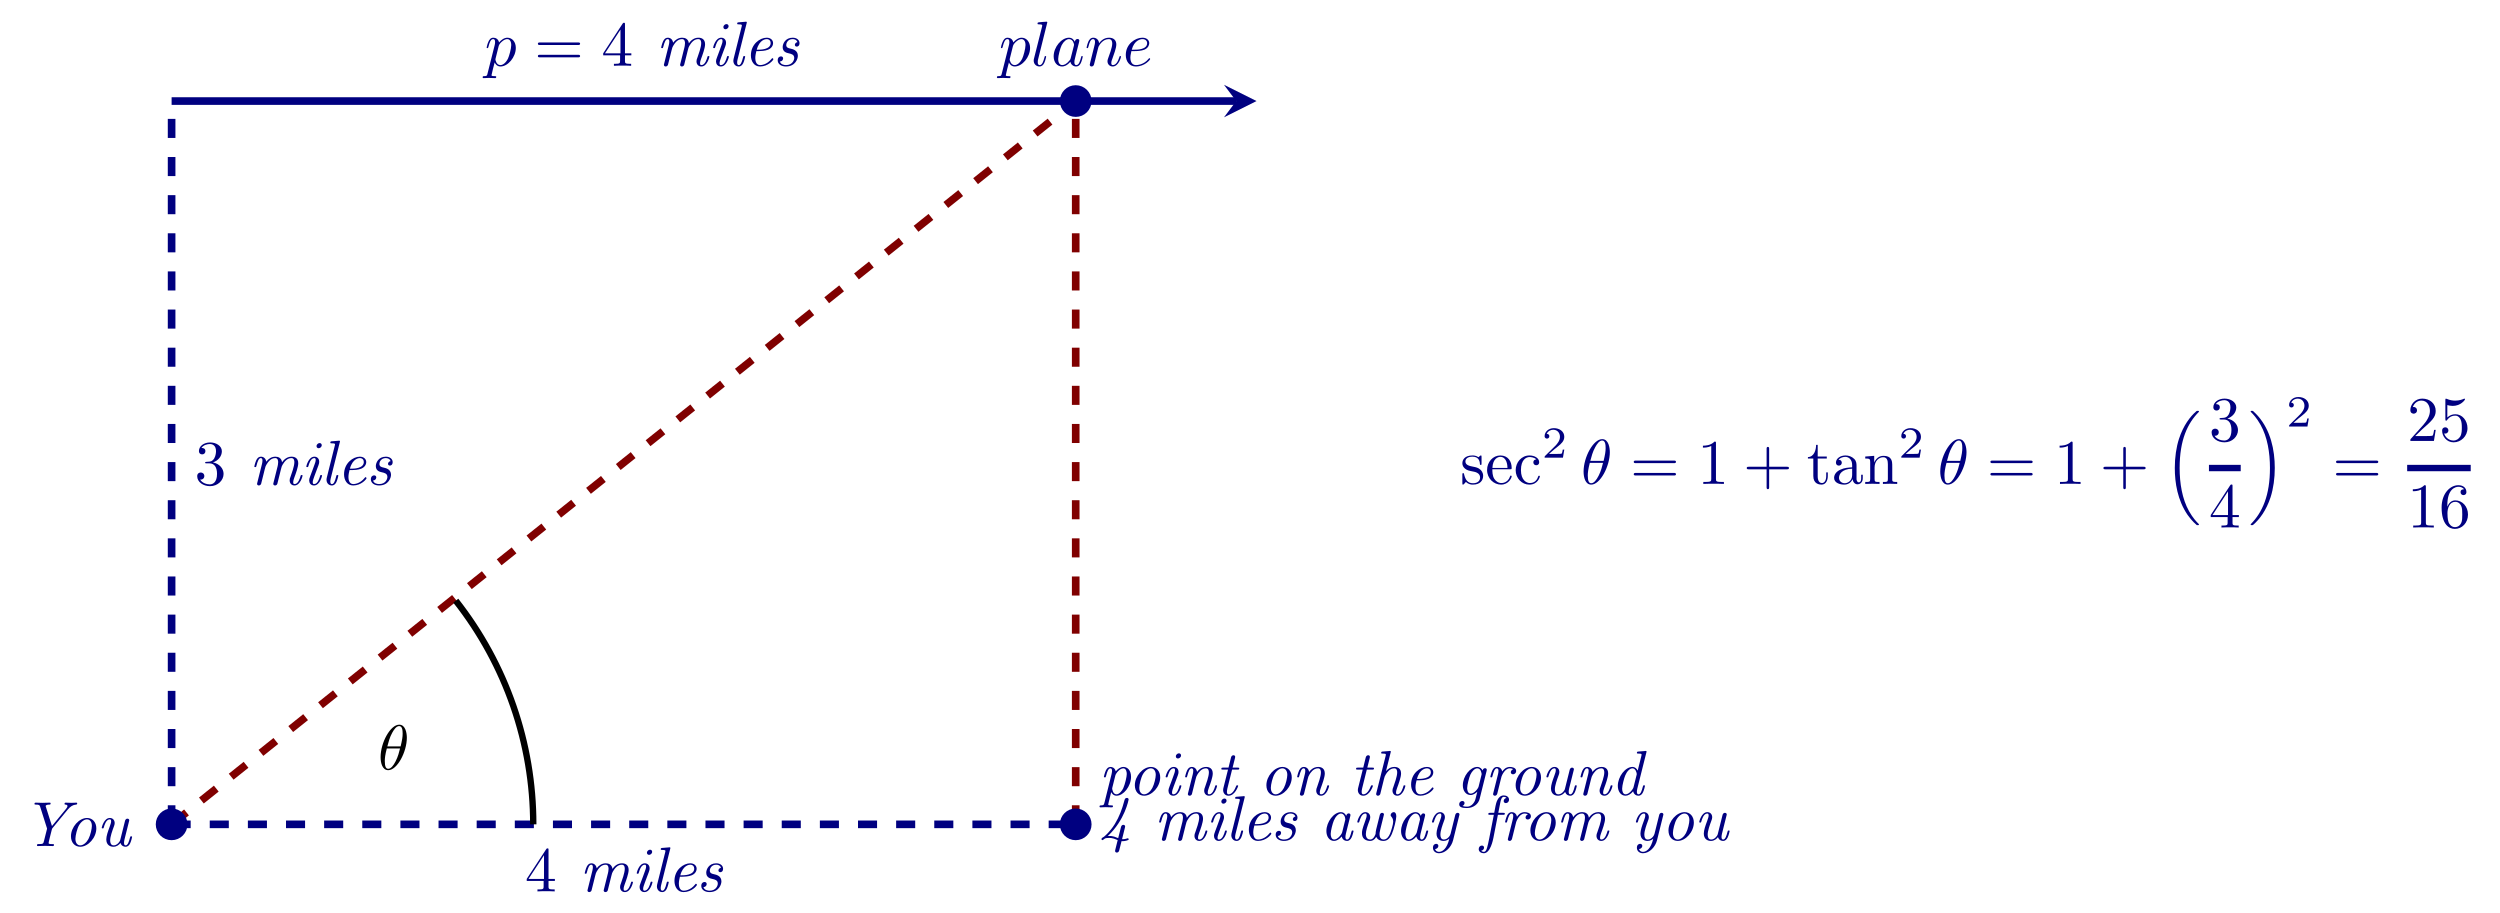 <?xml version="1.0" encoding="UTF-8" standalone="no"?>
<!DOCTYPE svg PUBLIC "-//W3C//DTD SVG 1.1//EN" "http://www.w3.org/Graphics/SVG/1.1/DTD/svg11.dtd">
<svg xmlns="http://www.w3.org/2000/svg" xmlns:xlink="http://www.w3.org/1999/xlink" version="1.1" width="391.92pt" height="143.136pt" viewBox="0 0 391.92 143.136">
<path transform="matrix(1,0,0,-1,26.903,129.23)" stroke-width="1.196" stroke-linecap="butt" stroke-dasharray="2.989,2.989" stroke-miterlimit="10" stroke-linejoin="miter" fill="none" stroke="#800000" d="M 0 0 L 141.734 113.387 "/>
<path transform="matrix(1,0,0,-1,26.903,129.23)" stroke-width="1.196" stroke-linecap="butt" stroke-dasharray="2.989,2.989" stroke-miterlimit="10" stroke-linejoin="miter" fill="none" stroke="#800000" d="M 141.734 0 L 141.734 113.387 "/>
<path transform="matrix(1,0,0,-1,26.903,129.23)" stroke-width="1.196" stroke-linecap="butt" stroke-dasharray="2.989,2.989" stroke-miterlimit="10" stroke-linejoin="miter" fill="none" stroke="#000080" d="M 0 0 L 0 113.387 "/>
<path transform="matrix(1,0,0,-1,26.903,129.23)" stroke-width="1.196" stroke-linecap="butt" stroke-dasharray="2.989,2.989" stroke-miterlimit="10" stroke-linejoin="miter" fill="none" stroke="#000080" d="M 0 0 L 141.734 0 "/>
<path transform="matrix(1,0,0,-1,26.903,129.23)" stroke-width="1.196" stroke-linecap="butt" stroke-miterlimit="10" stroke-linejoin="miter" fill="none" stroke="#000080" d="M 0 113.387 L 166.893 113.387 "/>
<path transform="matrix(1,0,0,-1,193.796,15.843)" d="M 3.188 0 L -1.913 2.55 L 0 0 L -1.913 -2.55 " fill="#000080"/>
<path transform="matrix(1,0,0,-1,26.903,129.23)" d="M 143.719 113.387 C 143.719 114.483 142.83 115.372 141.734 115.372 C 140.638 115.372 139.75 114.483 139.75 113.387 C 139.75 112.291 140.638 111.403 141.734 111.403 C 142.83 111.403 143.719 112.291 143.719 113.387 Z M 141.734 113.387 " fill="#000080"/>
<path transform="matrix(1,0,0,-1,26.903,129.23)" stroke-width="1" stroke-linecap="butt" stroke-miterlimit="10" stroke-linejoin="miter" fill="none" stroke="#000080" d="M 143.719 113.387 C 143.719 114.483 142.83 115.372 141.734 115.372 C 140.638 115.372 139.75 114.483 139.75 113.387 C 139.75 112.291 140.638 111.403 141.734 111.403 C 142.83 111.403 143.719 112.291 143.719 113.387 Z M 141.734 113.387 "/>
<path transform="matrix(1,0,0,-1,26.903,129.23)" d="M 143.719 0 C 143.719 1.096 142.83 1.984 141.734 1.984 C 140.638 1.984 139.75 1.096 139.75 0 C 139.75 -1.096 140.638 -1.984 141.734 -1.984 C 142.83 -1.984 143.719 -1.096 143.719 0 Z M 141.734 0 " fill="#000080"/>
<path transform="matrix(1,0,0,-1,26.903,129.23)" stroke-width="1" stroke-linecap="butt" stroke-miterlimit="10" stroke-linejoin="miter" fill="none" stroke="#000080" d="M 143.719 0 C 143.719 1.096 142.83 1.984 141.734 1.984 C 140.638 1.984 139.75 1.096 139.75 0 C 139.75 -1.096 140.638 -1.984 141.734 -1.984 C 142.83 -1.984 143.719 -1.096 143.719 0 Z M 141.734 0 "/>
<path transform="matrix(1,0,0,-1,26.903,129.23)" stroke-width="1" stroke-linecap="butt" stroke-miterlimit="10" stroke-linejoin="miter" fill="none" stroke="#000000" d="M 56.694 0 C 56.694 12.715 52.412 25.069 44.549 35.06 "/>
<symbol id="font_0_1">
<path d="M .413 .511 C .413 .577 .395 .716 .293 .716 C .154 .716 0 .434 0 .205 C 0 .111 .029 0 .12 0 C .261 0 .413 .287 .413 .511 M .106 .374 C .123 .438 .143 .518 .183 .589 C .21 .638 .247 .694 .292 .694 C .341 .694 .347 .63 .347 .573 C .347 .524 .339 .473 .315 .374 L .106 .374 M .306 .342 C .295 .296 .274 .211 .236 .139 C .201 .071 .163 .022 .12 .022 C .087 .022 .066 .051 .066 .144 C .066 .186 .072 .244 .098 .342 L .306 .342 Z "/>
</symbol>
<use xlink:href="#font_0_1" transform="matrix(9.963,0,0,-9.963,59.665,120.74)"/>
<symbol id="font_1_4">
<path d="M .248 .374 C .33 .401 .388 .471 .388 .55 C .388 .632 .3 .688 .204 .688 C .103 .688 .027 .628 .027 .552 C .027 .519 .049 .5 .078 .5 C .109 .5 .129 .522 .129 .551 C .129 .601 .082 .601 .067 .601 C .098 .65 .164 .663 .2 .663 C .241 .663 .296 .641 .296 .551 C .296 .539 .294 .481 .268 .437 C .238 .389 .204 .386 .179 .385 C .171 .384 .147 .382 .14 .382 C .132 .381 .125 .38 .125 .37 C .125 .359 .132 .359 .149 .359 L .193 .359 C .275 .359 .312 .291 .312 .193 C .312 .057 .243 .028 .199 .028 C .156 .028 .081 .045 .046 .104 C .081 .099 .112 .121 .112 .159 C .112 .195 .085 .215 .056 .215 C .032 .215 0 .201 0 .157 C 0 .066 .093 0 .202 0 C .324 0 .415 .091 .415 .193 C .415 .275 .352 .353 .248 .374 Z "/>
</symbol>
<use xlink:href="#font_1_4" transform="matrix(9.963,0,0,-9.963,30.915,76.215)" fill="#000080"/>
<symbol id="font_2_b">
<path d="M .147 .186 C .152 .208 .158 .229 .163 .251 C .176 .3 .176 .302 .188 .323 C .217 .373 .26 .431 .329 .431 C .375 .431 .375 .38 .375 .365 C .375 .338 .368 .309 .366 .3 L .301 .04 C .299 .034 .298 .029 .298 .026 C .298 .015 .306 0 .326 0 C .338 0 .355 .007 .362 .026 L .402 .186 C .407 .208 .413 .229 .418 .251 C .431 .3 .431 .302 .443 .323 C .472 .373 .515 .431 .584 .431 C .63 .431 .63 .38 .63 .365 C .63 .303 .586 .184 .572 .144 C .559 .11 .556 .101 .556 .08 C .556 .036 .584 0 .632 0 C .725 0 .759 .149 .759 .154 C .759 .164 .751 .164 .744 .164 C .731 .164 .731 .162 .727 .147 C .719 .12 .692 .022 .634 .022 C .613 .022 .612 .037 .612 .051 C .612 .076 .622 .102 .63 .126 C .65 .179 .691 .291 .691 .349 C .691 .433 .633 .453 .586 .453 C .516 .453 .466 .409 .436 .365 C .428 .434 .376 .453 .331 .453 C .271 .453 .222 .42 .188 .374 C .181 .423 .147 .453 .104 .453 C .068 .453 .048 .43 .032 .4 C .013 .36 0 .301 0 .299 C 0 .289 .01 .289 .015 .289 C .028 .289 .029 .29 .034 .312 C .052 .382 .071 .431 .102 .431 C .128 .431 .128 .402 .128 .391 C .128 .375 .125 .356 .121 .34 L .046 .04 C .044 .034 .043 .029 .043 .026 C .043 .015 .051 0 .071 0 C .083 0 .1 .007 .107 .026 L .147 .186 Z "/>
</symbol>
<symbol id="font_2_9">
<path d="M .248 .154 C .248 .164 .24 .164 .233 .164 C .22 .164 .22 .162 .216 .147 C .208 .118 .181 .022 .123 .022 C .115 .022 .101 .023 .101 .05 C .101 .076 .114 .109 .127 .146 L .191 .317 C .201 .346 .203 .354 .203 .373 C .203 .428 .165 .453 .128 .453 C .034 .453 0 .304 0 .299 C 0 .289 .01 .289 .015 .289 C .028 .289 .029 .291 .033 .305 C .042 .338 .068 .431 .126 .431 C .137 .431 .148 .426 .148 .403 C .148 .379 .137 .35 .13 .331 L .1 .248 C .087 .215 .075 .182 .063 .149 C .049 .111 .045 .1 .045 .08 C .045 .041 .069 0 .121 0 C .215 0 .248 .15 .248 .154 M .243 .634 C .243 .659 .223 .667 .209 .667 C .188 .667 .161 .647 .161 .619 C .161 .594 .181 .586 .195 .586 C .215 .586 .243 .605 .243 .634 Z "/>
</symbol>
<symbol id="font_2_a">
<path d="M .209 .68 C .21 .683 .212 .691 .212 .693 C .212 .702 .206 .705 .198 .705 C .195 .705 .185 .704 .182 .703 L .083 .695 C .071 .694 .06 .693 .06 .674 C .06 .663 .07 .663 .084 .663 C .132 .663 .134 .656 .134 .646 C .134 .643 .131 .63 .131 .629 L .006 .129 C .005 .125 0 .105 0 .09 C 0 .037 .036 0 .084 0 C .122 0 .142 .027 .155 .052 C .172 .087 .186 .151 .186 .154 C .186 .164 .178 .164 .171 .164 C .166 .164 .16 .164 .157 .159 L .15 .134 C .133 .064 .114 .022 .086 .022 C .06 .022 .06 .049 .06 .063 C .06 .07 .06 .085 .066 .109 L .209 .68 Z "/>
</symbol>
<symbol id="font_2_5">
<path d="M .125 .242 C .155 .242 .222 .245 .27 .264 C .349 .296 .349 .361 .349 .368 C .349 .414 .312 .453 .248 .453 C .143 .453 0 .352 0 .175 C 0 .085 .048 0 .143 0 C .271 0 .354 .1 .354 .115 C .354 .12 .346 .131 .338 .131 C .334 .131 .333 .13 .325 .12 C .251 .026 .162 .022 .145 .022 C .08 .022 .069 .093 .069 .132 C .069 .17 .079 .215 .086 .242 L .125 .242 M .092 .264 C .135 .428 .238 .431 .248 .431 C .288 .431 .311 .404 .311 .37 C .311 .264 .146 .264 .113 .264 L .092 .264 Z "/>
</symbol>
<symbol id="font_2_10">
<path d="M .171 .208 C .215 .198 .26 .188 .26 .134 C .26 .102 .233 .022 .13 .022 C .108 .022 .05 .027 .034 .078 C .085 .083 .085 .125 .085 .127 C .085 .146 .072 .159 .051 .159 C .028 .159 0 .142 0 .097 C 0 .036 .058 0 .129 0 C .279 0 .317 .122 .317 .168 C .317 .255 .239 .273 .198 .282 C .17 .288 .134 .296 .134 .339 C .134 .363 .155 .431 .235 .431 C .262 .431 .299 .421 .31 .382 C .278 .378 .27 .351 .27 .341 C .27 .33 .276 .313 .3 .313 C .317 .313 .343 .325 .343 .368 C .343 .414 .302 .453 .236 .453 C .119 .453 .078 .357 .078 .305 C .078 .228 .143 .214 .171 .208 Z "/>
</symbol>
<use xlink:href="#font_2_b" transform="matrix(9.963,0,0,-9.963,39.869,76.106)" fill="#000080"/>
<use xlink:href="#font_2_9" transform="matrix(9.963,0,0,-9.963,48.018,76.106)" fill="#000080"/>
<use xlink:href="#font_2_a" transform="matrix(9.963,0,0,-9.963,51.186,76.106)" fill="#000080"/>
<use xlink:href="#font_2_5" transform="matrix(9.963,0,0,-9.963,53.936,76.106)" fill="#000080"/>
<use xlink:href="#font_2_10" transform="matrix(9.963,0,0,-9.963,58.14,76.106)" fill="#000080"/>
<symbol id="font_1_d">
<path d="M .175 .205 C .197 .201 .279 .185 .279 .113 C .279 .062 .244 .022 .166 .022 C .082 .022 .046 .079 .027 .164 C .024 .177 .023 .181 .013 .181 C 0 .181 0 .174 0 .156 L 0 .024 C 0 .007 0 0 .011 0 C .016 0 .017 .001 .036 .02 C .038 .022 .038 .024 .056 .043 C .1 .001 .145 0 .166 0 C .281 0 .327 .067 .327 .139 C .327 .192 .297 .222 .285 .234 C .252 .266 .213 .274 .171 .282 C .115 .293 .048 .306 .048 .364 C .048 .399 .074 .44 .16 .44 C .27 .44 .275 .35 .277 .319 C .278 .31 .287 .31 .289 .31 C .302 .31 .302 .315 .302 .334 L .302 .435 C .302 .452 .302 .459 .291 .459 C .286 .459 .284 .459 .271 .447 C .268 .443 .258 .434 .254 .431 C .216 .459 .175 .459 .16 .459 C .038 .459 0 .392 0 .336 C 0 .301 .016 .273 .043 .251 C .075 .225 .103 .219 .175 .205 Z "/>
</symbol>
<symbol id="font_1_b">
<path d="M .084 .263 C .09 .412 .174 .437 .208 .437 C .311 .437 .321 .302 .321 .263 L .084 .263 M .083 .242 L .362 .242 C .384 .242 .387 .242 .387 .263 C .387 .362 .333 .459 .208 .459 C .092 .459 0 .356 0 .231 C 0 .097 .105 0 .22 0 C .342 0 .387 .111 .387 .13 C .387 .14 .379 .142 .374 .142 C .365 .142 .363 .136 .361 .128 C .326 .025 .236 .025 .226 .025 C .176 .025 .136 .055 .113 .092 C .083 .14 .083 .206 .083 .242 Z "/>
</symbol>
<symbol id="font_1_a">
<path d="M .083 .229 C .083 .392 .165 .434 .218 .434 C .227 .434 .29 .433 .325 .397 C .284 .394 .278 .364 .278 .351 C .278 .325 .296 .305 .324 .305 C .35 .305 .37 .322 .37 .352 C .37 .42 .294 .459 .217 .459 C .092 .459 0 .351 0 .227 C 0 .099 .099 0 .215 0 C .349 0 .381 .12 .381 .13 C .381 .14 .371 .14 .368 .14 C .359 .14 .357 .136 .355 .13 C .326 .037 .261 .025 .224 .025 C .171 .025 .083 .068 .083 .229 Z "/>
</symbol>
<use xlink:href="#font_1_d" transform="matrix(9.963,0,0,-9.963,229.251,75.974)" fill="#000080"/>
<use xlink:href="#font_1_b" transform="matrix(9.963,0,0,-9.963,233.126,75.974)" fill="#000080"/>
<use xlink:href="#font_1_a" transform="matrix(9.963,0,0,-9.963,237.609,75.974)" fill="#000080"/>
<symbol id="font_3_1">
<path d="M .442 .182 L .408 .182 C .405 .16 .395 .101 .382 .091 C .374 .085 .297 .085 .283 .085 L .099 .085 C .204 .178 .239 .206 .299 .253 C .373 .312 .442 .374 .442 .469 C .442 .59 .336 .664 .208 .664 C .084 .664 0 .577 0 .485 C 0 .434 .043 .429 .053 .429 C .077 .429 .106 .446 .106 .482 C .106 .5 .099 .535 .047 .535 C .078 .606 .146 .628 .193 .628 C .293 .628 .345 .55 .345 .469 C .345 .382 .283 .313 .251 .277 L .01 .039 C 0 .03 0 .028 0 0 L .412 0 L .442 .182 Z "/>
</symbol>
<use xlink:href="#font_3_1" transform="matrix(6.974,0,0,-6.974,242.146,71.751)" fill="#000080"/>
<use xlink:href="#font_0_1" transform="matrix(9.963,0,0,-9.963,248.255,75.974)" fill="#000080"/>
<symbol id="font_1_8">
<path d="M .631 .194 C .646 .194 .665 .194 .665 .214 C .665 .234 .646 .234 .632 .234 L .033 .234 C .019 .234 0 .234 0 .214 C 0 .194 .019 .194 .034 .194 L .631 .194 M .632 0 C .646 0 .665 0 .665 .02 C .665 .04 .646 .04 .631 .04 L .034 .04 C .019 .04 0 .04 0 .02 C 0 0 .019 0 .033 0 L .632 0 Z "/>
</symbol>
<symbol id="font_1_2">
<path d="M .205 .64 C .205 .664 .205 .666 .182 .666 C .12 .602 .032 .602 0 .602 L 0 .571 C .02 .571 .079 .571 .131 .597 L .131 .079 C .131 .043 .128 .031 .038 .031 L .006 .031 L .006 0 C .041 .003 .128 .003 .168 .003 C .208 .003 .295 .003 .33 0 L .33 .031 L .298 .031 C .208 .031 .205 .042 .205 .079 L .205 .64 Z "/>
</symbol>
<symbol id="font_1_1">
<path d="M .353 .313 L .632 .313 C .646 .313 .665 .313 .665 .333 C .665 .353 .646 .353 .632 .353 L .353 .353 L .353 .633 C .353 .647 .353 .666 .333 .666 C .313 .666 .313 .647 .313 .633 L .313 .353 L .033 .353 C .019 .353 0 .353 0 .333 C 0 .313 .019 .313 .033 .313 L .313 .313 L .313 .033 C .313 .019 .313 0 .333 0 C .353 0 .353 .019 .353 .033 L .353 .313 Z "/>
</symbol>
<symbol id="font_1_e">
<path d="M .154 .411 L .297 .411 L .297 .442 L .154 .442 L .154 .626 L .129 .626 C .128 .544 .098 .437 0 .433 L 0 .411 L .085 .411 L .085 .135 C .085 .012 .178 0 .214 0 C .285 0 .313 .071 .313 .135 L .313 .192 L .288 .192 L .288 .137 C .288 .063 .258 .025 .221 .025 C .154 .025 .154 .116 .154 .133 L .154 .411 Z "/>
</symbol>
<symbol id="font_1_9">
<path d="M .291 .087 C .295 .047 .322 .005 .369 .005 C .39 .005 .451 .019 .451 .1 L .451 .156 L .426 .156 L .426 .1 C .426 .042 .401 .036 .39 .036 C .357 .036 .353 .081 .353 .086 L .353 .286 C .353 .328 .353 .367 .317 .404 C .278 .443 .228 .459 .18 .459 C .098 .459 .029 .412 .029 .346 C .029 .316 .049 .299 .075 .299 C .103 .299 .121 .319 .121 .345 C .121 .357 .116 .39 .07 .391 C .097 .426 .146 .437 .178 .437 C .227 .437 .284 .398 .284 .309 L .284 .272 C .233 .269 .163 .266 .1 .236 C .025 .202 0 .15 0 .106 C 0 .025 .097 0 .16 0 C .226 0 .272 .04 .291 .087 M .284 .251 L .284 .151 C .284 .056 .212 .022 .167 .022 C .118 .022 .077 .057 .077 .107 C .077 .162 .119 .245 .284 .251 Z "/>
</symbol>
<symbol id="font_1_c">
<path d="M .078 .344 L .078 .076 C .078 .031 .067 .031 0 .031 L 0 0 C .035 .001 .086 .003 .113 .003 C .139 .003 .191 .001 .225 0 L .225 .031 C .158 .031 .147 .031 .147 .076 L .147 .26 C .147 .364 .218 .42 .282 .42 C .345 .42 .356 .366 .356 .309 L .356 .076 C .356 .031 .345 .031 .278 .031 L .278 0 C .313 .001 .364 .003 .391 .003 C .417 .003 .469 .001 .503 0 L .503 .031 C .451 .031 .426 .031 .425 .061 L .425 .252 C .425 .338 .425 .369 .394 .405 C .38 .422 .347 .442 .289 .442 C .216 .442 .169 .399 .141 .337 L .141 .442 L 0 .431 L 0 .4 C .07 .4 .078 .393 .078 .344 Z "/>
</symbol>
<use xlink:href="#font_1_8" transform="matrix(9.963,0,0,-9.963,256.116,74.539)" fill="#000080"/>
<use xlink:href="#font_1_2" transform="matrix(9.963,0,0,-9.963,266.965,75.864)" fill="#000080"/>
<use xlink:href="#font_1_1" transform="matrix(9.963,0,0,-9.963,273.829,76.691)" fill="#000080"/>
<use xlink:href="#font_1_e" transform="matrix(9.963,0,0,-9.963,283.423,75.974)" fill="#000080"/>
<use xlink:href="#font_1_9" transform="matrix(9.963,0,0,-9.963,287.528,75.974)" fill="#000080"/>
<use xlink:href="#font_1_c" transform="matrix(9.963,0,0,-9.963,292.41,75.864)" fill="#000080"/>
<use xlink:href="#font_3_1" transform="matrix(6.974,0,0,-6.974,298.061,71.751)" fill="#000080"/>
<use xlink:href="#font_0_1" transform="matrix(9.963,0,0,-9.963,304.17,75.974)" fill="#000080"/>
<use xlink:href="#font_1_8" transform="matrix(9.963,0,0,-9.963,312.031,74.539)" fill="#000080"/>
<use xlink:href="#font_1_2" transform="matrix(9.963,0,0,-9.963,322.88,75.864)" fill="#000080"/>
<use xlink:href="#font_1_1" transform="matrix(9.963,0,0,-9.963,329.744,76.691)" fill="#000080"/>
<symbol id="font_4_1">
<path d="M .335 .011 C .337 .01 .346 0 .347 0 L .369 0 C .372 0 .38 .001 .38 .01 C .38 .014 .378 .016 .376 .019 C .34 .055 .286 .11 .224 .22 C .116 .412 .076 .659 .076 .899 C .076 1.343 .202 1.604 .377 1.781 C .38 1.784 .38 1.787 .38 1.789 C .38 1.799 .373 1.799 .361 1.799 C .348 1.799 .346 1.799 .337 1.791 C .242 1.709 .135 1.57 .066 1.359 C .023 1.227 0 1.066 0 .9 C 0 .663 .043 .395 .2 .163 C .227 .124 .264 .083 .264 .082 C .274 .07 .288 .054 .296 .047 L .335 .011 Z "/>
</symbol>
<use xlink:href="#font_4_1" transform="matrix(9.963,0,0,-9.963,340.94,82.329)" fill="#000080"/>
<use xlink:href="#font_1_4" transform="matrix(9.963,0,0,-9.963,346.71,69.343)" fill="#000080"/>
<path transform="matrix(1,0,0,-1,346.292,73.373)" stroke-width="1" stroke-linecap="butt" stroke-miterlimit="10" stroke-linejoin="miter" fill="none" stroke="#000080" d="M 0 0 L 4.981 0 "/>
<symbol id="font_1_5">
<path d="M .266 .165 L .266 .078 C .266 .042 .264 .031 .19 .031 L .169 .031 L .169 0 C .21 .003 .262 .003 .304 .003 C .346 .003 .399 .003 .44 0 L .44 .031 L .419 .031 C .345 .031 .343 .042 .343 .078 L .343 .165 L .443 .165 L .443 .196 L .343 .196 L .343 .651 C .343 .671 .343 .677 .327 .677 C .318 .677 .315 .677 .307 .665 L 0 .196 L 0 .165 L .266 .165 M .272 .196 L .028 .196 L .272 .569 L .272 .196 Z "/>
</symbol>
<use xlink:href="#font_1_5" transform="matrix(9.963,0,0,-9.963,346.571,82.698)" fill="#000080"/>
<symbol id="font_4_2">
<path d="M .38 .9 C .38 1.187 .313 1.492 .116 1.717 C .102 1.733 .065 1.772 .041 1.793 C .034 1.799 .032 1.799 .019 1.799 C .009 1.799 0 1.799 0 1.789 C 0 1.785 .004 1.781 .006 1.779 C .04 1.744 .094 1.689 .156 1.579 C .264 1.387 .304 1.14 .304 .9 C .304 .466 .184 .201 .004 .018 C .002 .016 0 .013 0 .01 C 0 0 .009 0 .019 0 C .032 0 .034 0 .043 .008 C .138 .09 .245 .229 .314 .44 C .358 .577 .38 .739 .38 .9 Z "/>
</symbol>
<use xlink:href="#font_4_2" transform="matrix(9.963,0,0,-9.963,352.828,82.329)" fill="#000080"/>
<use xlink:href="#font_3_1" transform="matrix(6.974,0,0,-6.974,358.858,66.87)" fill="#000080"/>
<symbol id="font_1_3">
<path d="M .077 .077 L .183 .18 C .339 .318 .399 .372 .399 .472 C .399 .586 .309 .666 .187 .666 C .074 .666 0 .574 0 .485 C 0 .429 .05 .429 .053 .429 C .07 .429 .105 .441 .105 .482 C .105 .508 .087 .534 .052 .534 C .044 .534 .042 .534 .039 .533 C .062 .598 .116 .635 .174 .635 C .265 .635 .308 .554 .308 .472 C .308 .392 .258 .313 .203 .251 L .011 .037 C 0 .026 0 .024 0 0 L .371 0 L .399 .174 L .374 .174 C .369 .144 .362 .1 .352 .085 C .345 .077 .279 .077 .257 .077 L .077 .077 Z "/>
</symbol>
<symbol id="font_1_6">
<path d="M .399 .223 C .399 .342 .317 .442 .209 .442 C .161 .442 .118 .426 .082 .391 L .082 .586 C .102 .58 .135 .573 .167 .573 C .29 .573 .36 .664 .36 .677 C .36 .683 .357 .688 .35 .688 C .349 .688 .347 .688 .342 .685 C .322 .676 .273 .656 .206 .656 C .166 .656 .12 .663 .073 .684 C .065 .687 .063 .687 .061 .687 C .051 .687 .051 .679 .051 .663 L .051 .367 C .051 .349 .051 .341 .065 .341 C .072 .341 .074 .344 .078 .35 C .089 .366 .126 .42 .207 .42 C .259 .42 .284 .374 .292 .356 C .308 .319 .31 .28 .31 .23 C .31 .195 .31 .135 .286 .093 C .262 .054 .225 .028 .179 .028 C .106 .028 .049 .081 .032 .14 C .035 .139 .038 .138 .049 .138 C .082 .138 .099 .163 .099 .187 C .099 .211 .082 .236 .049 .236 C .035 .236 0 .229 0 .183 C 0 .097 .069 0 .181 0 C .297 0 .399 .096 .399 .223 Z "/>
</symbol>
<use xlink:href="#font_1_8" transform="matrix(9.963,0,0,-9.963,366.214,74.539)" fill="#000080"/>
<use xlink:href="#font_1_3" transform="matrix(9.963,0,0,-9.963,377.865,69.124)" fill="#000080"/>
<use xlink:href="#font_1_6" transform="matrix(9.963,0,0,-9.963,382.846,69.343)" fill="#000080"/>
<path transform="matrix(1,0,0,-1,377.367,73.373)" stroke-width="1" stroke-linecap="butt" stroke-miterlimit="10" stroke-linejoin="miter" fill="none" stroke="#000080" d="M 0 0 L 9.963 0 "/>
<symbol id="font_1_7">
<path d="M .09 .35 L .09 .374 C .09 .627 .214 .663 .265 .663 C .289 .663 .331 .657 .353 .623 C .338 .623 .298 .623 .298 .578 C .298 .547 .322 .532 .344 .532 C .36 .532 .39 .541 .39 .58 C .39 .64 .346 .688 .263 .688 C .135 .688 0 .559 0 .338 C 0 .071 .116 0 .209 0 C .32 0 .415 .094 .415 .226 C .415 .353 .326 .449 .215 .449 C .147 .449 .11 .398 .09 .35 M .209 .028 C .146 .028 .116 .088 .11 .103 C .092 .15 .092 .23 .092 .248 C .092 .326 .124 .426 .214 .426 C .23 .426 .276 .426 .307 .364 C .325 .327 .325 .276 .325 .227 C .325 .179 .325 .129 .308 .093 C .278 .033 .232 .028 .209 .028 Z "/>
</symbol>
<use xlink:href="#font_1_2" transform="matrix(9.963,0,0,-9.963,378.254,82.698)" fill="#000080"/>
<use xlink:href="#font_1_7" transform="matrix(9.963,0,0,-9.963,382.767,82.917)" fill="#000080"/>
<symbol id="font_2_e">
<path d="M .076 .066 C .068 .035 .06 .032 .021 .031 C .012 .031 0 .031 0 .012 C 0 .005 .005 0 .012 0 C .039 0 .068 .003 .096 .003 C .128 .003 .162 0 .193 0 C .199 0 .212 0 .212 .019 C .212 .031 .202 .031 .188 .031 C .137 .031 .137 .037 .137 .047 C .137 .053 .144 .079 .148 .095 L .184 .241 C .191 .224 .216 .183 .268 .183 C .377 .183 .496 .331 .496 .48 C .496 .587 .436 .636 .376 .636 C .327 .636 .284 .6 .255 .566 C .243 .624 .198 .636 .173 .636 C .137 .636 .117 .613 .101 .583 C .082 .543 .069 .484 .069 .482 C .069 .472 .079 .472 .084 .472 C .097 .472 .098 .473 .103 .495 C .121 .565 .14 .614 .171 .614 C .197 .614 .197 .585 .197 .574 C .197 .568 .197 .552 .19 .524 L .076 .066 M .249 .501 C .257 .535 .319 .614 .374 .614 C .419 .614 .429 .557 .429 .525 C .429 .483 .402 .364 .373 .3 C .361 .275 .318 .205 .267 .205 C .209 .205 .199 .29 .199 .298 C .199 .301 .2 .304 .202 .312 L .249 .501 Z "/>
</symbol>
<symbol id="font_2_d">
<path d="M .399 .289 C .399 .384 .34 .453 .253 .453 C .129 .453 0 .311 0 .165 C 0 .062 .063 0 .146 0 C .27 0 .399 .142 .399 .289 M .146 .022 C .107 .022 .07 .053 .07 .125 C .07 .175 .096 .286 .128 .34 C .165 .401 .213 .431 .252 .431 C .301 .431 .329 .387 .329 .328 C .329 .285 .307 .182 .275 .122 C .246 .067 .195 .022 .146 .022 Z "/>
</symbol>
<symbol id="font_2_c">
<path d="M .147 .186 C .152 .208 .158 .229 .163 .251 C .176 .302 .176 .303 .193 .332 C .207 .356 .252 .431 .328 .431 C .372 .431 .374 .386 .374 .365 C .374 .303 .33 .184 .316 .144 C .303 .11 .3 .101 .3 .08 C .3 .036 .328 0 .376 0 C .469 0 .503 .149 .503 .154 C .503 .164 .495 .164 .488 .164 C .475 .164 .475 .162 .471 .147 C .463 .12 .436 .022 .378 .022 C .357 .022 .356 .037 .356 .051 C .356 .076 .366 .102 .374 .126 C .394 .179 .435 .291 .435 .349 C .435 .431 .38 .453 .331 .453 C .249 .453 .201 .393 .188 .374 C .181 .423 .147 .453 .104 .453 C .068 .453 .048 .43 .032 .4 C .013 .36 0 .301 0 .299 C 0 .289 .01 .289 .015 .289 C .028 .289 .029 .29 .034 .312 C .052 .382 .071 .431 .102 .431 C .128 .431 .128 .402 .128 .391 C .128 .375 .125 .356 .121 .34 L .046 .04 C .044 .034 .043 .029 .043 .026 C .043 .015 .051 0 .071 0 C .083 0 .1 .007 .107 .026 L .147 .186 Z "/>
</symbol>
<symbol id="font_2_11">
<path d="M .169 .411 L .254 .411 C .271 .411 .282 .411 .282 .43 C .282 .442 .273 .442 .257 .442 L .177 .442 L .214 .59 C .218 .604 .218 .606 .218 .611 C .218 .632 .201 .637 .191 .637 C .166 .637 .156 .616 .152 .601 L .113 .442 L .028 .442 C .011 .442 0 .442 0 .423 C 0 .411 .009 .411 .025 .411 L .105 .411 L .033 .124 C .032 .12 .028 .104 .028 .09 C .028 .04 .061 0 .113 0 C .214 0 .265 .149 .265 .154 C .265 .164 .257 .164 .25 .164 C .238 .164 .238 .163 .23 .145 C .212 .097 .172 .022 .115 .022 C .088 .022 .088 .047 .088 .063 C .088 .07 .088 .086 .095 .114 L .169 .411 Z "/>
</symbol>
<symbol id="font_2_8">
<path d="M .228 .68 C .229 .683 .231 .691 .231 .693 C .231 .702 .225 .705 .217 .705 C .214 .705 .204 .704 .201 .703 L .102 .695 C .09 .694 .079 .693 .079 .674 C .079 .663 .089 .663 .103 .663 C .151 .663 .153 .656 .153 .646 C .153 .643 .15 .63 .15 .629 L .002 .039 C .001 .037 0 .028 0 .026 C 0 .015 .009 0 .028 0 C .049 0 .062 .017 .065 .028 C .069 .043 .101 .173 .108 .201 C .113 .223 .119 .244 .124 .266 C .133 .302 .134 .304 .152 .336 C .172 .368 .215 .431 .285 .431 C .329 .431 .331 .386 .331 .365 C .331 .303 .287 .184 .273 .144 C .26 .11 .257 .101 .257 .08 C .257 .036 .285 0 .333 0 C .426 0 .46 .149 .46 .154 C .46 .164 .452 .164 .445 .164 C .432 .164 .432 .162 .428 .147 C .42 .12 .393 .022 .335 .022 C .314 .022 .313 .037 .313 .051 C .313 .076 .323 .102 .331 .126 C .351 .179 .392 .291 .392 .349 C .392 .431 .337 .453 .288 .453 C .221 .453 .186 .418 .155 .388 L .228 .68 Z "/>
</symbol>
<symbol id="font_2_7">
<path d="M .285 .258 L .264 .174 C .252 .124 .246 .103 .218 .069 C .178 .022 .138 .022 .123 .022 C .11 .022 .079 .022 .052 .033 C .072 .041 .084 .062 .084 .079 C .084 .092 .075 .111 .049 .111 C .031 .111 0 .097 0 .058 C 0 .018 .037 0 .121 0 C .226 0 .302 .066 .321 .142 L .43 .58 C .434 .595 .434 .597 .434 .601 C .434 .622 .417 .627 .407 .627 C .395 .627 .372 .619 .368 .59 C .354 .619 .327 .647 .284 .647 C .172 .647 .057 .499 .057 .358 C .057 .273 .104 .205 .179 .205 C .23 .205 .273 .246 .285 .258 M .35 .519 L .305 .337 C .297 .305 .236 .227 .181 .227 C .127 .227 .125 .303 .125 .314 C .125 .362 .155 .479 .176 .526 C .201 .58 .245 .625 .284 .625 C .344 .625 .353 .541 .353 .533 L .35 .519 Z "/>
</symbol>
<symbol id="font_2_f">
<path d="M .175 .299 C .176 .302 .221 .431 .307 .431 C .312 .431 .34 .431 .36 .417 C .325 .406 .322 .374 .322 .369 C .322 .356 .331 .337 .357 .337 C .375 .337 .406 .351 .406 .39 C .406 .442 .341 .453 .308 .453 C .239 .453 .203 .403 .187 .381 C .176 .434 .137 .453 .104 .453 C .068 .453 .048 .43 .032 .4 C .013 .36 0 .301 0 .299 C 0 .289 .01 .289 .015 .289 C .028 .289 .029 .29 .034 .312 C .052 .382 .071 .431 .102 .431 C .128 .431 .128 .402 .128 .391 C .128 .375 .125 .356 .121 .34 L .046 .04 C .044 .034 .043 .029 .043 .026 C .043 .015 .051 0 .071 0 C .101 0 .108 .029 .11 .037 L .175 .299 Z "/>
</symbol>
<symbol id="font_2_12">
<path d="M .43 .402 C .432 .408 .433 .413 .433 .416 C .433 .427 .425 .442 .405 .442 C .375 .442 .368 .413 .366 .405 L .293 .113 C .288 .095 .288 .093 .279 .08 C .26 .052 .231 .022 .187 .022 C .142 .022 .133 .066 .133 .099 C .133 .16 .166 .25 .191 .318 C .199 .339 .204 .353 .204 .372 C .204 .422 .171 .453 .128 .453 C .035 .453 0 .305 0 .299 C 0 .289 .01 .289 .015 .289 C .028 .289 .029 .291 .033 .305 C .041 .336 .068 .431 .126 .431 C .137 .431 .148 .428 .148 .402 C .148 .378 .138 .351 .124 .312 C .098 .242 .072 .168 .072 .116 C .072 .029 .13 0 .184 0 C .237 0 .271 .03 .295 .06 C .313 .006 .356 0 .375 0 C .412 0 .433 .025 .448 .056 C .466 .094 .478 .152 .478 .154 C .478 .164 .47 .164 .463 .164 C .451 .164 .45 .163 .444 .141 C .43 .085 .411 .022 .377 .022 C .351 .022 .351 .049 .351 .063 C .351 .07 .351 .086 .358 .114 L .43 .402 Z "/>
</symbol>
<symbol id="font_2_4">
<path d="M .449 .68 C .45 .683 .452 .691 .452 .693 C .452 .702 .446 .705 .438 .705 C .435 .705 .425 .704 .422 .703 L .323 .695 C .311 .694 .3 .693 .3 .674 C .3 .663 .31 .663 .324 .663 C .372 .663 .374 .656 .374 .646 C .374 .643 .371 .63 .371 .629 L .313 .395 C .298 .426 .271 .453 .229 .453 C .118 .453 0 .301 0 .155 C 0 .07 .046 0 .121 0 C .157 0 .201 .021 .241 .07 C .252 .021 .289 0 .324 0 C .361 0 .382 .025 .397 .056 C .415 .094 .427 .152 .427 .154 C .427 .164 .419 .164 .412 .164 C .4 .164 .399 .163 .393 .141 C .379 .085 .36 .022 .326 .022 C .3 .022 .3 .049 .3 .063 C .3 .07 .3 .085 .306 .109 L .449 .68 M .247 .133 C .239 .102 .178 .022 .123 .022 C .076 .022 .068 .081 .068 .111 C .068 .161 .099 .278 .117 .32 C .142 .381 .188 .431 .229 .431 C .237 .431 .26 .43 .278 .402 C .288 .386 .298 .357 .298 .338 C .298 .335 .297 .331 .295 .325 L .247 .133 Z "/>
</symbol>
<use xlink:href="#font_2_e" transform="matrix(9.963,0,0,-9.963,172.368,126.567)" fill="#000080"/>
<use xlink:href="#font_2_d" transform="matrix(9.963,0,0,-9.963,177.908,124.744)" fill="#000080"/>
<use xlink:href="#font_2_9" transform="matrix(9.963,0,0,-9.963,182.73,124.744)" fill="#000080"/>
<use xlink:href="#font_2_c" transform="matrix(9.963,0,0,-9.963,185.788,124.744)" fill="#000080"/>
<use xlink:href="#font_2_11" transform="matrix(9.963,0,0,-9.963,191.467,124.744)" fill="#000080"/>
<use xlink:href="#font_2_d" transform="matrix(9.963,0,0,-9.963,198.53,124.744)" fill="#000080"/>
<use xlink:href="#font_2_c" transform="matrix(9.963,0,0,-9.963,203.352,124.744)" fill="#000080"/>
<use xlink:href="#font_2_11" transform="matrix(9.963,0,0,-9.963,212.588,124.744)" fill="#000080"/>
<use xlink:href="#font_2_8" transform="matrix(9.963,0,0,-9.963,215.736,124.744)" fill="#000080"/>
<use xlink:href="#font_2_5" transform="matrix(9.963,0,0,-9.963,221.215,124.744)" fill="#000080"/>
<use xlink:href="#font_2_7" transform="matrix(9.963,0,0,-9.963,228.757,126.676)" fill="#000080"/>
<use xlink:href="#font_2_f" transform="matrix(9.963,0,0,-9.963,233.638,124.744)" fill="#000080"/>
<use xlink:href="#font_2_d" transform="matrix(9.963,0,0,-9.963,237.604,124.744)" fill="#000080"/>
<use xlink:href="#font_2_12" transform="matrix(9.963,0,0,-9.963,242.425,124.744)" fill="#000080"/>
<use xlink:href="#font_2_c" transform="matrix(9.963,0,0,-9.963,247.775,124.744)" fill="#000080"/>
<use xlink:href="#font_2_4" transform="matrix(9.963,0,0,-9.963,253.623,124.744)" fill="#000080"/>
<symbol id="font_2_1">
<path d="M .369 .389 C .373 .404 .373 .406 .373 .409 C .373 .435 .349 .436 .346 .436 C .316 .436 .31 .41 .306 .393 C .303 .383 .265 .233 .264 .227 C .191 .253 .232 .24 .203 .25 C .166 .261 .149 .261 .127 .261 C .115 .261 .113 .261 .1 .26 C .37 .51 .428 .833 .428 .834 C .428 .855 .411 .86 .401 .86 C .372 .86 .366 .837 .359 .81 C .326 .685 .282 .565 .211 .449 C .132 .321 .043 .251 .039 .248 C .032 .245 0 .228 0 .212 C 0 .208 .007 .195 .015 .195 C .021 .195 .036 .207 .047 .215 C .056 .223 .065 .23 .124 .23 C .142 .23 .162 .23 .197 .219 C .21 .214 .234 .204 .256 .196 L .219 .047 C .215 .032 .215 .03 .215 .026 C .215 .005 .232 0 .242 0 C .261 0 .274 .011 .28 .034 L .317 .18 C .323 .179 .331 .179 .337 .179 C .365 .179 .43 .192 .43 .208 C .43 .213 .424 .225 .415 .225 C .413 .225 .411 .225 .401 .221 C .383 .214 .358 .21 .341 .21 C .334 .21 .33 .21 .325 .211 L .369 .389 Z "/>
</symbol>
<symbol id="font_2_3">
<path d="M .241 .07 C .252 .021 .289 0 .324 0 C .361 0 .382 .025 .397 .056 C .415 .094 .427 .152 .427 .154 C .427 .164 .419 .164 .412 .164 C .4 .164 .399 .163 .393 .141 C .379 .085 .36 .022 .326 .022 C .3 .022 .3 .049 .3 .063 C .3 .07 .3 .086 .307 .114 L .375 .386 C .379 .4 .379 .402 .379 .407 C .379 .428 .362 .433 .352 .433 C .32 .433 .313 .399 .312 .394 C .293 .437 .261 .453 .229 .453 C .118 .453 0 .301 0 .155 C 0 .07 .046 0 .121 0 C .157 0 .201 .021 .241 .07 M .295 .324 L .248 .135 C .24 .103 .178 .022 .123 .022 C .076 .022 .068 .081 .068 .111 C .068 .161 .099 .278 .117 .32 C .142 .381 .188 .431 .229 .431 C .273 .431 .298 .379 .298 .337 C .298 .335 .297 .33 .295 .324 Z "/>
</symbol>
<symbol id="font_2_13">
<path d="M .297 .179 C .29 .151 .289 .13 .289 .116 C .289 .105 .258 .022 .205 .022 C .135 .022 .135 .096 .135 .109 C .135 .163 .161 .237 .192 .319 C .199 .338 .204 .353 .204 .372 C .204 .422 .171 .453 .128 .453 C .035 .453 0 .305 0 .299 C 0 .289 .01 .289 .015 .289 C .028 .289 .029 .291 .033 .305 C .041 .336 .068 .431 .126 .431 C .137 .431 .148 .428 .148 .402 C .148 .378 .138 .351 .124 .312 C .074 .176 .074 .15 .074 .123 C .074 .089 .082 .055 .108 .031 C .14 .003 .185 0 .202 0 C .234 0 .269 .013 .299 .064 C .314 .027 .354 0 .413 0 C .473 0 .515 .041 .545 .112 C .575 .18 .614 .334 .614 .387 C .614 .422 .602 .453 .573 .453 C .55 .453 .525 .43 .525 .407 C .525 .394 .532 .387 .538 .38 C .562 .354 .565 .322 .565 .301 C .565 .261 .533 .156 .516 .115 C .494 .063 .462 .022 .416 .022 C .366 .022 .35 .063 .35 .105 C .35 .114 .351 .138 .362 .182 L .404 .35 C .41 .372 .42 .412 .42 .416 C .42 .427 .412 .442 .392 .442 C .363 .442 .356 .415 .354 .407 L .297 .179 Z "/>
</symbol>
<symbol id="font_2_14">
<path d="M .274 .231 C .236 .066 .162 .022 .112 .022 C .064 .022 .05 .06 .05 .065 C .05 .066 .051 .067 .058 .068 C .089 .073 .101 .1 .101 .116 C .101 .137 .085 .148 .067 .148 C .055 .148 .016 .142 .016 .086 C .016 .034 .057 0 .112 0 C .216 0 .307 .103 .332 .202 L .43 .596 C .431 .602 .433 .607 .433 .61 C .433 .621 .425 .636 .405 .636 C .375 .636 .368 .607 .366 .599 L .293 .305 C .286 .276 .246 .216 .187 .216 C .142 .216 .133 .26 .133 .293 C .133 .354 .166 .444 .191 .512 C .199 .533 .204 .547 .204 .566 C .204 .616 .171 .647 .128 .647 C .035 .647 0 .499 0 .493 C 0 .483 .01 .483 .015 .483 C .028 .483 .029 .485 .033 .499 C .041 .53 .068 .625 .126 .625 C .137 .625 .148 .622 .148 .596 C .148 .572 .138 .545 .124 .506 C .098 .436 .072 .362 .072 .31 C .072 .223 .13 .194 .184 .194 C .23 .194 .261 .218 .274 .231 Z "/>
</symbol>
<symbol id="font_2_6">
<path d="M .302 .605 L .384 .605 C .401 .605 .411 .605 .411 .623 C .411 .636 .403 .636 .386 .636 L .308 .636 C .322 .71 .325 .728 .34 .798 C .348 .835 .359 .888 .395 .888 C .403 .888 .424 .886 .437 .87 C .407 .865 .393 .841 .393 .821 C .393 .799 .411 .789 .427 .789 C .452 .789 .477 .809 .477 .844 C .477 .887 .436 .91 .395 .91 C .297 .91 .272 .78 .265 .746 L .244 .636 L .178 .636 C .162 .636 .151 .636 .151 .616 C .151 .605 .161 .605 .176 .605 L .238 .605 L .165 .232 C .153 .17 .143 .129 .137 .108 C .129 .074 .116 .022 .08 .022 C .07 .022 .051 .025 .04 .04 C .07 .045 .084 .069 .084 .089 C .084 .111 .066 .121 .05 .121 C .025 .121 0 .101 0 .066 C 0 .021 .043 0 .08 0 C .184 0 .225 .21 .232 .246 L .302 .605 Z "/>
</symbol>
<use xlink:href="#font_2_1" transform="matrix(9.963,0,0,-9.963,172.667,133.653)" fill="#000080"/>
<use xlink:href="#font_2_b" transform="matrix(9.963,0,0,-9.963,181.713,131.83)" fill="#000080"/>
<use xlink:href="#font_2_9" transform="matrix(9.963,0,0,-9.963,189.863,131.83)" fill="#000080"/>
<use xlink:href="#font_2_a" transform="matrix(9.963,0,0,-9.963,193.031,131.83)" fill="#000080"/>
<use xlink:href="#font_2_5" transform="matrix(9.963,0,0,-9.963,195.781,131.83)" fill="#000080"/>
<use xlink:href="#font_2_10" transform="matrix(9.963,0,0,-9.963,199.985,131.83)" fill="#000080"/>
<use xlink:href="#font_2_3" transform="matrix(9.963,0,0,-9.963,207.935,131.83)" fill="#000080"/>
<use xlink:href="#font_2_13" transform="matrix(9.963,0,0,-9.963,212.777,131.83)" fill="#000080"/>
<use xlink:href="#font_2_3" transform="matrix(9.963,0,0,-9.963,219.641,131.83)" fill="#000080"/>
<use xlink:href="#font_2_14" transform="matrix(9.963,0,0,-9.963,224.483,133.762)" fill="#000080"/>
<use xlink:href="#font_2_6" transform="matrix(9.963,0,0,-9.963,231.815,133.762)" fill="#000080"/>
<use xlink:href="#font_2_f" transform="matrix(9.963,0,0,-9.963,235.95,131.83)" fill="#000080"/>
<use xlink:href="#font_2_d" transform="matrix(9.963,0,0,-9.963,239.915,131.83)" fill="#000080"/>
<use xlink:href="#font_2_b" transform="matrix(9.963,0,0,-9.963,244.737,131.83)" fill="#000080"/>
<use xlink:href="#font_2_14" transform="matrix(9.963,0,0,-9.963,256.453,133.762)" fill="#000080"/>
<use xlink:href="#font_2_d" transform="matrix(9.963,0,0,-9.963,261.564,131.83)" fill="#000080"/>
<use xlink:href="#font_2_12" transform="matrix(9.963,0,0,-9.963,266.385,131.83)" fill="#000080"/>
<symbol id="font_0_6">
<path d="M .077 .072 C .069 .038 .067 .031 .023 .031 C .011 .031 0 .031 0 .012 C 0 .004 .005 0 .013 0 C .04 0 .069 .003 .097 .003 C .13 .003 .164 0 .196 0 C .201 0 .214 0 .214 .02 C .214 .031 .204 .031 .19 .031 C .14 .031 .14 .038 .14 .047 C .14 .059 .182 .222 .189 .247 C .202 .218 .23 .183 .281 .183 C .397 .183 .522 .329 .522 .476 C .522 .57 .465 .636 .389 .636 C .339 .636 .291 .6 .258 .561 C .248 .615 .205 .636 .168 .636 C .122 .636 .103 .597 .094 .579 C .076 .545 .063 .485 .063 .482 C .063 .472 .073 .472 .075 .472 C .085 .472 .086 .473 .092 .495 C .109 .566 .129 .614 .165 .614 C .182 .614 .196 .606 .196 .568 C .196 .545 .193 .534 .189 .517 L .077 .072 M .253 .506 C .26 .533 .287 .561 .305 .576 C .34 .607 .369 .614 .386 .614 C .426 .614 .45 .579 .45 .52 C .45 .461 .417 .346 .399 .308 C .365 .238 .317 .205 .28 .205 C .214 .205 .201 .288 .201 .294 C .201 .296 .201 .298 .204 .31 L .253 .506 Z "/>
</symbol>
<use xlink:href="#font_0_6" transform="matrix(9.963,0,0,-9.963,75.662,12.246)" fill="#000080"/>
<use xlink:href="#font_1_8" transform="matrix(9.963,0,0,-9.963,84.319,8.988)" fill="#000080"/>
<use xlink:href="#font_1_5" transform="matrix(9.963,0,0,-9.963,94.56,10.313)" fill="#000080"/>
<use xlink:href="#font_2_b" transform="matrix(9.963,0,0,-9.963,103.649,10.423)" fill="#000080"/>
<use xlink:href="#font_2_9" transform="matrix(9.963,0,0,-9.963,111.798,10.423)" fill="#000080"/>
<use xlink:href="#font_2_a" transform="matrix(9.963,0,0,-9.963,114.966,10.423)" fill="#000080"/>
<use xlink:href="#font_2_5" transform="matrix(9.963,0,0,-9.963,117.716,10.423)" fill="#000080"/>
<use xlink:href="#font_2_10" transform="matrix(9.963,0,0,-9.963,121.92,10.423)" fill="#000080"/>
<symbol id="font_0_4">
<path d="M .214 .694 C .214 .695 .214 .705 .201 .705 C .178 .705 .105 .697 .079 .695 C .071 .694 .06 .693 .06 .674 C .06 .663 .07 .663 .085 .663 C .133 .663 .134 .654 .134 .646 L .131 .626 L .005 .126 C .002 .115 0 .108 0 .092 C 0 .035 .044 0 .091 0 C .124 0 .149 .02 .166 .056 C .184 .094 .196 .152 .196 .154 C .196 .164 .187 .164 .184 .164 C .174 .164 .173 .16 .17 .146 C .153 .081 .134 .022 .094 .022 C .064 .022 .064 .054 .064 .068 C .064 .092 .065 .097 .07 .116 L .214 .694 Z "/>
</symbol>
<symbol id="font_0_2">
<path d="M .333 .389 C .315 .426 .286 .453 .241 .453 C .124 .453 0 .306 0 .16 C 0 .066 .055 0 .133 0 C .153 0 .203 .004 .263 .075 C .271 .033 .306 0 .354 0 C .389 0 .412 .023 .428 .055 C .445 .091 .458 .152 .458 .154 C .458 .164 .449 .164 .446 .164 C .436 .164 .435 .16 .432 .146 C .415 .081 .397 .022 .356 .022 C .329 .022 .326 .048 .326 .068 C .326 .09 .328 .098 .339 .142 C .35 .184 .352 .194 .361 .232 L .397 .372 C .404 .4 .404 .402 .404 .406 C .404 .423 .392 .433 .375 .433 C .351 .433 .336 .411 .333 .389 M .268 .13 C .263 .112 .263 .11 .248 .093 C .204 .038 .163 .022 .135 .022 C .085 .022 .071 .077 .071 .116 C .071 .166 .103 .289 .126 .335 C .157 .394 .202 .431 .242 .431 C .307 .431 .321 .349 .321 .343 C .321 .337 .319 .331 .318 .326 L .268 .13 Z "/>
</symbol>
<symbol id="font_0_5">
<path d="M .059 .07 C .056 .055 .05 .032 .05 .027 C .05 .009 .064 0 .079 0 C .091 0 .109 .008 .116 .028 C .117 .03 .129 .077 .135 .102 L .157 .192 C .163 .214 .169 .236 .174 .259 C .178 .276 .186 .305 .187 .309 C .202 .34 .255 .431 .35 .431 C .395 .431 .404 .394 .404 .361 C .404 .299 .355 .171 .339 .128 C .33 .105 .329 .093 .329 .082 C .329 .035 .364 0 .411 0 C .505 0 .542 .146 .542 .154 C .542 .164 .533 .164 .53 .164 C .52 .164 .52 .161 .515 .146 C .495 .078 .462 .022 .413 .022 C .396 .022 .389 .032 .389 .055 C .389 .08 .398 .104 .407 .126 C .426 .179 .468 .289 .468 .346 C .468 .413 .425 .453 .353 .453 C .263 .453 .214 .389 .197 .366 C .192 .422 .151 .453 .105 .453 C .059 .453 .04 .414 .03 .396 C .014 .362 0 .303 0 .299 C 0 .289 .01 .289 .012 .289 C .022 .289 .023 .29 .029 .312 C .046 .383 .066 .431 .102 .431 C .122 .431 .133 .418 .133 .385 C .133 .364 .13 .353 .117 .301 L .059 .07 Z "/>
</symbol>
<symbol id="font_0_3">
<path d="M .141 .242 C .17 .242 .244 .244 .294 .265 C .364 .295 .369 .354 .369 .368 C .369 .412 .331 .453 .262 .453 C .151 .453 0 .356 0 .181 C 0 .079 .059 0 .157 0 C .3 0 .384 .106 .384 .118 C .384 .124 .378 .131 .372 .131 C .367 .131 .365 .129 .359 .121 C .28 .022 .171 .022 .159 .022 C .081 .022 .072 .106 .072 .138 C .072 .15 .073 .181 .088 .242 L .141 .242 M .094 .264 C .133 .416 .236 .431 .262 .431 C .309 .431 .336 .402 .336 .368 C .336 .264 .176 .264 .135 .264 L .094 .264 Z "/>
</symbol>
<use xlink:href="#font_0_6" transform="matrix(9.963,0,0,-9.963,156.283,12.246)" fill="#000080"/>
<use xlink:href="#font_0_4" transform="matrix(9.963,0,0,-9.963,162.052,10.423)" fill="#000080"/>
<use xlink:href="#font_0_2" transform="matrix(9.963,0,0,-9.963,165.18,10.423)" fill="#000080"/>
<use xlink:href="#font_0_5" transform="matrix(9.963,0,0,-9.963,170.34,10.423)" fill="#000080"/>
<use xlink:href="#font_0_3" transform="matrix(9.963,0,0,-9.963,176.487,10.423)" fill="#000080"/>
<use xlink:href="#font_1_5" transform="matrix(9.963,0,0,-9.963,82.573,139.742)" fill="#000080"/>
<use xlink:href="#font_2_b" transform="matrix(9.963,0,0,-9.963,91.667,139.852)" fill="#000080"/>
<use xlink:href="#font_2_9" transform="matrix(9.963,0,0,-9.963,99.816,139.852)" fill="#000080"/>
<use xlink:href="#font_2_a" transform="matrix(9.963,0,0,-9.963,102.984,139.852)" fill="#000080"/>
<use xlink:href="#font_2_5" transform="matrix(9.963,0,0,-9.963,105.734,139.852)" fill="#000080"/>
<use xlink:href="#font_2_10" transform="matrix(9.963,0,0,-9.963,109.938,139.852)" fill="#000080"/>
<path transform="matrix(1,0,0,-1,26.903,129.23)" d="M 1.984 0 C 1.984 1.096 1.096 1.984 0 1.984 C -1.096 1.984 -1.984 1.096 -1.984 0 C -1.984 -1.096 -1.096 -1.984 0 -1.984 C 1.096 -1.984 1.984 -1.096 1.984 0 Z M 0 0 " fill="#000080"/>
<path transform="matrix(1,0,0,-1,26.903,129.23)" stroke-width="1" stroke-linecap="butt" stroke-miterlimit="10" stroke-linejoin="miter" fill="none" stroke="#000080" d="M 1.984 0 C 1.984 1.096 1.096 1.984 0 1.984 C -1.096 1.984 -1.984 1.096 -1.984 0 C -1.984 -1.096 -1.096 -1.984 0 -1.984 C 1.096 -1.984 1.984 -1.096 1.984 0 Z M 0 0 "/>
<symbol id="font_2_2">
<path d="M .52 .57 C .567 .627 .605 .648 .653 .652 C .662 .653 .672 .653 .672 .672 C .672 .673 .672 .683 .66 .683 C .636 .683 .609 .68 .584 .68 C .553 .68 .521 .683 .491 .683 C .485 .683 .473 .683 .473 .664 C .473 .653 .482 .652 .488 .652 C .505 .651 .519 .645 .519 .629 C .519 .612 .496 .585 .494 .582 L .275 .315 L .18 .615 C .176 .625 .176 .627 .176 .628 C .176 .651 .219 .652 .232 .652 C .243 .652 .254 .652 .254 .671 C .254 .683 .244 .683 .24 .683 C .202 .683 .162 .68 .123 .68 C .089 .68 .052 .683 .019 .683 C .013 .683 0 .683 0 .664 C 0 .652 .01 .652 .024 .652 C .071 .652 .081 .645 .088 .622 L .194 .288 C .196 .283 .198 .277 .198 .273 C .198 .268 .157 .109 .152 .09 C .139 .035 .138 .032 .064 .031 C .05 .031 .039 .031 .039 .012 C .039 0 .05 0 .053 0 C .091 0 .131 .003 .169 .003 C .208 .003 .25 0 .288 0 C .294 0 .307 0 .307 .019 C .307 .031 .299 .031 .28 .031 C .249 .031 .222 .031 .222 .048 C .222 .056 .234 .104 .241 .133 C .253 .181 .262 .214 .272 .256 C .277 .273 .277 .275 .284 .283 L .52 .57 Z "/>
</symbol>
<use xlink:href="#font_2_2" transform="matrix(9.963,0,0,-9.963,5.406,132.634)" fill="#000080"/>
<use xlink:href="#font_2_d" transform="matrix(9.963,0,0,-9.963,11.125,132.744)" fill="#000080"/>
<use xlink:href="#font_2_12" transform="matrix(9.963,0,0,-9.963,15.947,132.744)" fill="#000080"/>
</svg>
